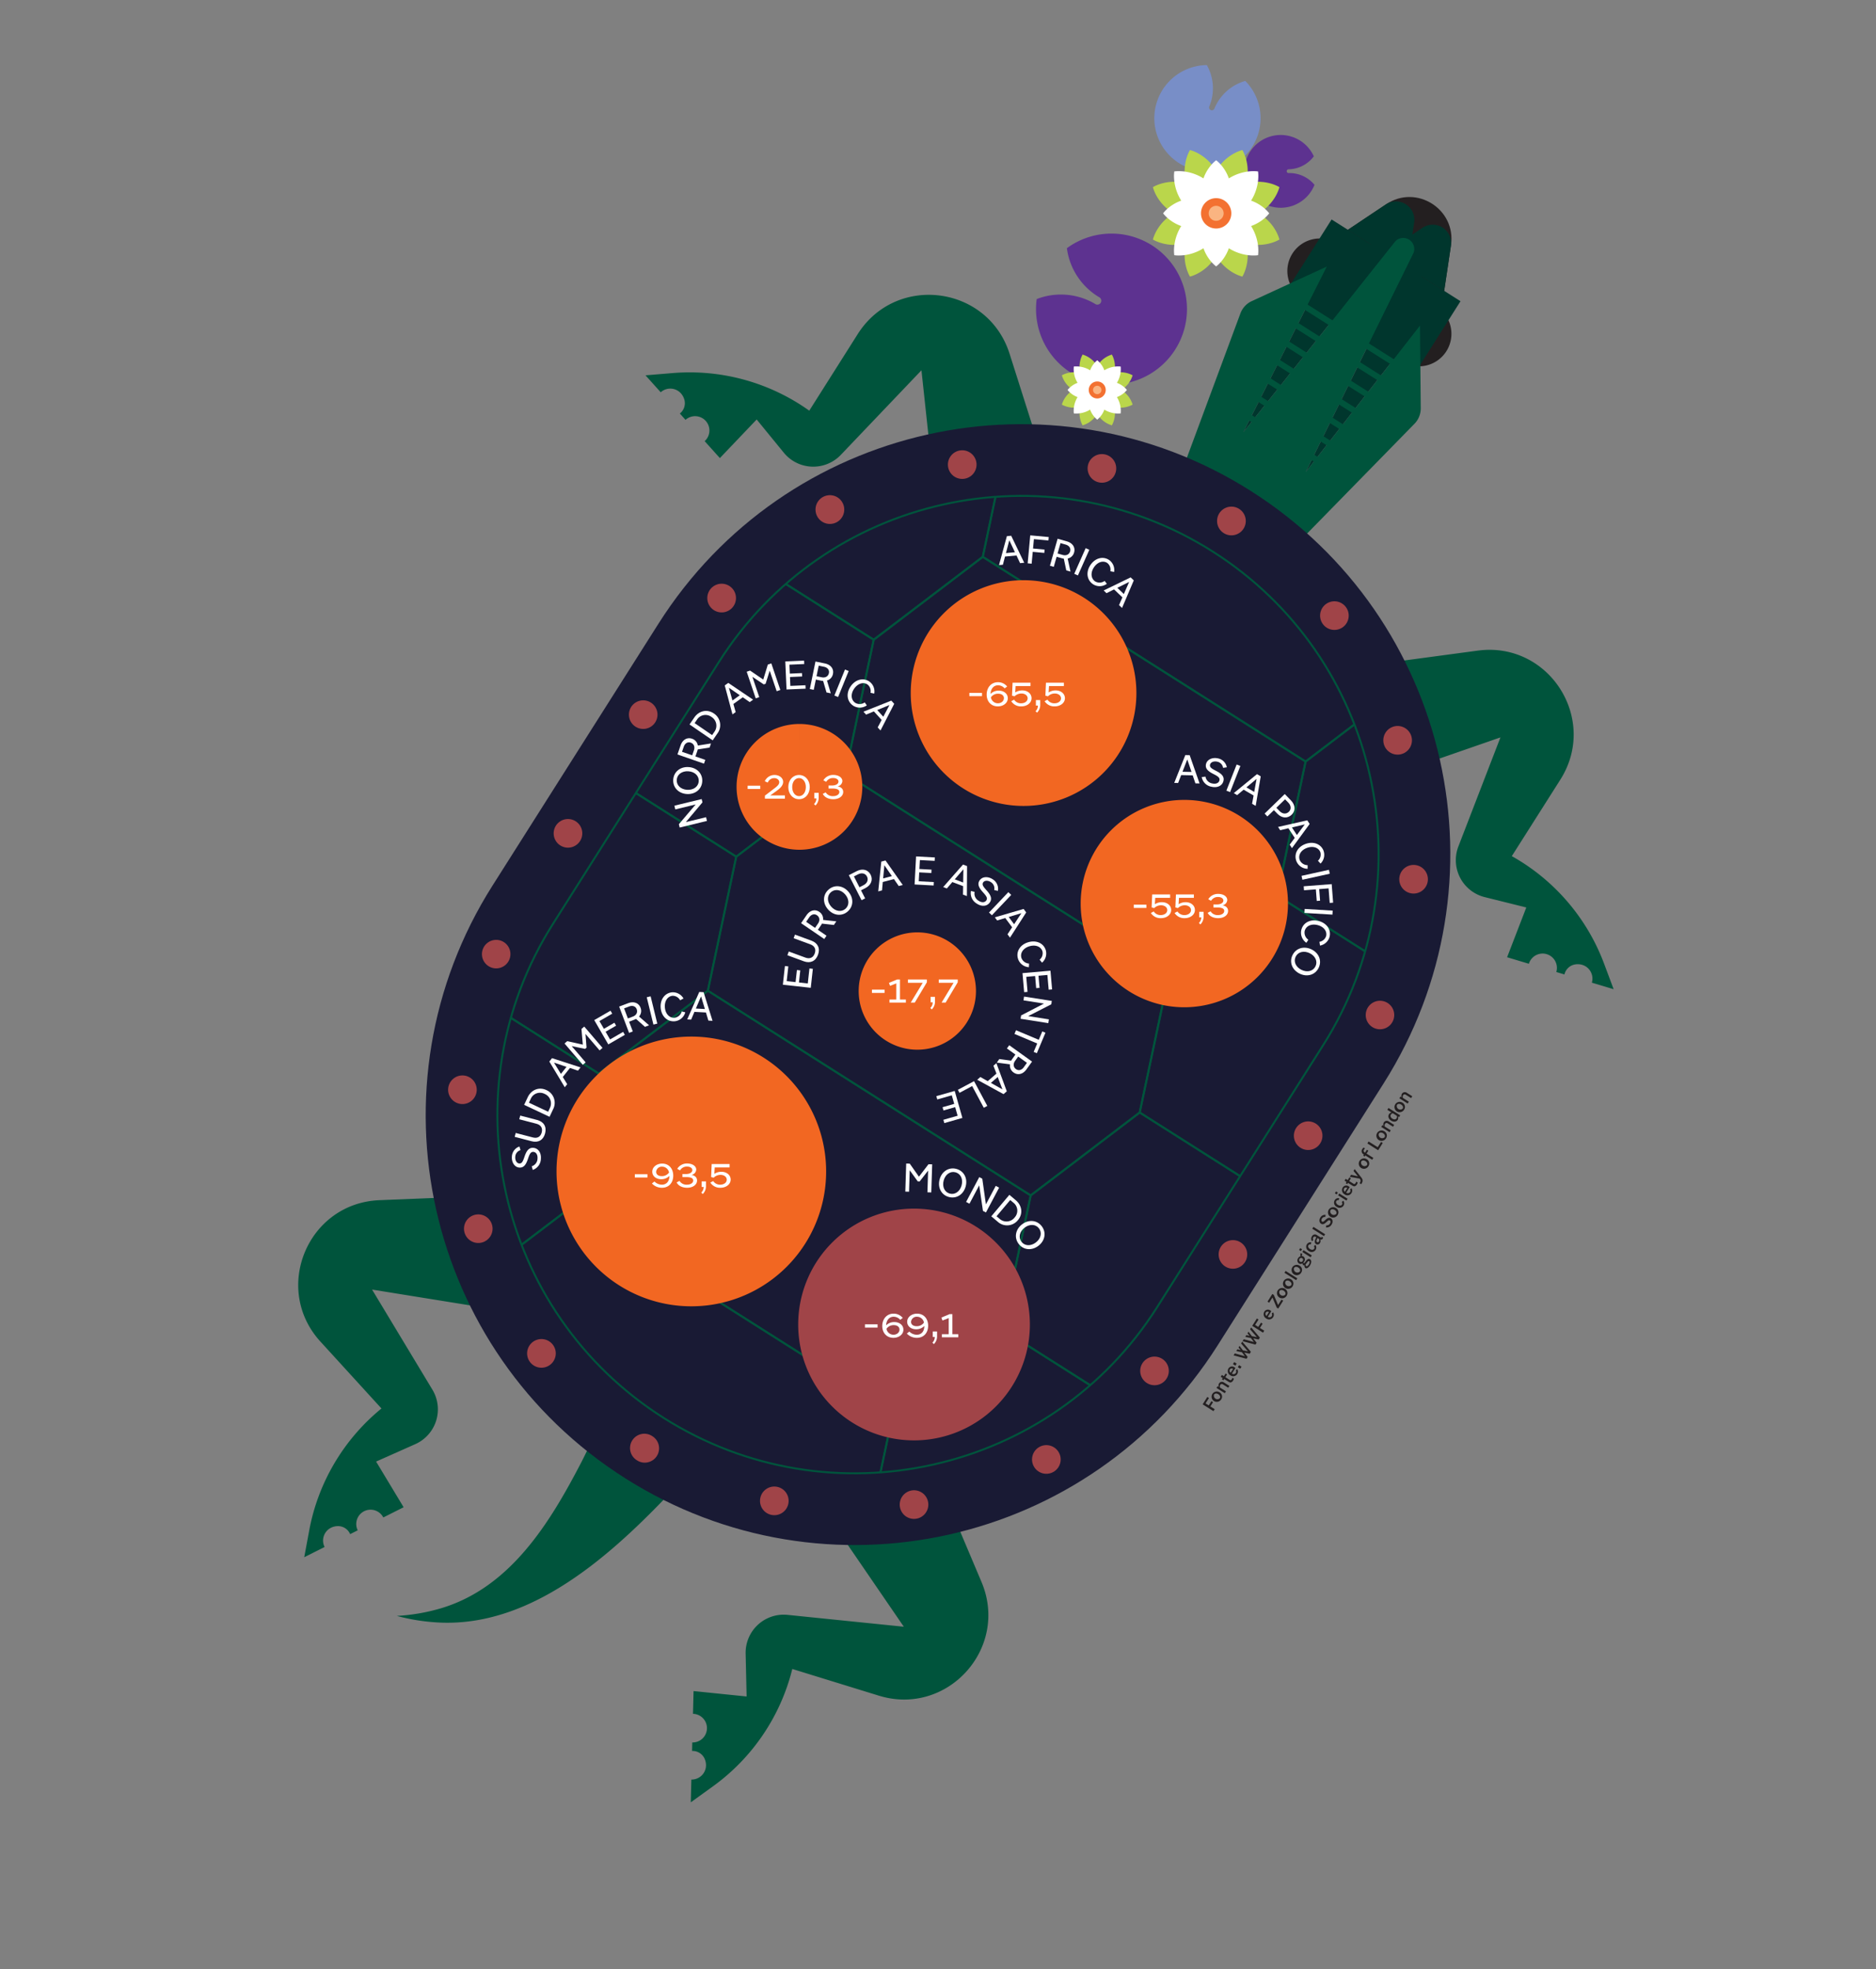 <svg xmlns="http://www.w3.org/2000/svg" xmlns:xlink="http://www.w3.org/1999/xlink" viewBox="0 0 1142.56 1198.906"><rect x="0" y="0" width="1142.56" height="1198.906" fill="#808080" stroke="none"/><defs><style>.cls-1,.cls-11,.cls-15{fill:none;}.cls-2{fill:#788ec7;}.cls-3{fill:#5d3290;}.cls-4{fill:#bad64b;}.cls-5{fill:#fff;}.cls-6{fill:#f37131;}.cls-7{fill:#fab481;}.cls-8{fill:#00543c;}.cls-9{fill:#231f20;}.cls-10{fill:#00362d;}.cls-11,.cls-15{stroke:#00543c;stroke-miterlimit:10;}.cls-11{stroke-width:3.604px;}.cls-12{fill:#191a34;}.cls-13{fill:#a04448;}.cls-14{clip-path:url(#clip-path);}.cls-15{stroke-width:1.201px;}.cls-16{fill:#f26722;}</style><clipPath id="clip-path"><path class="cls-1" d="M437.811,403.078,336.726,562.555C272.411,664.02,302.635,798.889,404.1,863.2s236.334,34.09,300.648-67.374L805.835,636.352c64.314-101.466,34.089-236.334-67.375-300.65a218.015,218.015,0,0,0-300.649,67.376"/></clipPath></defs><title>Risorsa 10</title><g id="Livello_2" data-name="Livello 2"><g id="Livello_1-2" data-name="Livello 1"><path class="cls-2" d="M723.059,101.891a32.357,32.357,0,0,0,35.382-52.616,28.778,28.778,0,0,0-18.789,16.754,1.683,1.683,0,1,1-3.109-1.281,28.783,28.783,0,0,0-1.535-25.128,32.357,32.357,0,0,0-11.949,62.271"/><path class="cls-3" d="M653.487,227.712a45.967,45.967,0,1,0-3.709-76.607,40.887,40.887,0,0,0,19.694,29.858,2.392,2.392,0,1,1-2.44,4.109,40.894,40.894,0,0,0-35.642-3,45.982,45.982,0,0,0,22.1,45.645"/><path class="cls-3" d="M780.517,126.488a22.16,22.16,0,0,0,20.065-13.957,19.709,19.709,0,0,0-15.684-7.157,1.152,1.152,0,1,1-.054-2.3,19.708,19.708,0,0,0,15.327-7.892,22.157,22.157,0,1,0-19.654,31.308"/><path class="cls-4" d="M742.887,108.322a10.28,10.28,0,0,1-18.995,7.868c-5.9-14.25.844-24.827.844-24.827s12.248,2.709,18.151,16.959"/><path class="cls-4" d="M757.488,116.189a10.279,10.279,0,1,1-18.994-7.867c5.9-14.249,18.151-16.959,18.151-16.959s6.745,10.576.843,24.826"/><path class="cls-4" d="M762.249,132.077a10.279,10.279,0,1,1-7.868-18.993c14.25-5.9,24.827.843,24.827.843s-2.709,12.249-16.959,18.15"/><path class="cls-4" d="M754.382,146.679a10.28,10.28,0,0,1,7.868-18.994c14.249,5.9,16.959,18.151,16.959,18.151s-10.577,6.745-24.827.843"/><path class="cls-4" d="M738.494,151.44a10.279,10.279,0,0,1,18.994-7.867c5.9,14.25-.843,24.827-.843,24.827s-12.249-2.71-18.151-16.96"/><path class="cls-4" d="M723.892,143.573a10.279,10.279,0,0,1,18.994,7.867c-5.9,14.25-18.151,16.96-18.151,16.96s-6.745-10.577-.843-24.827"/><path class="cls-4" d="M719.131,127.685A10.28,10.28,0,1,1,727,146.679c-14.25,5.9-24.827-.843-24.827-.843s2.709-12.249,16.959-18.151"/><path class="cls-4" d="M727,113.084a10.28,10.28,0,1,1-7.868,18.994c-14.249-5.9-16.959-18.151-16.959-18.151s10.577-6.745,24.827-.843"/><path class="cls-5" d="M742.652,146.553a10.4,10.4,0,1,1,14.711-14.711c11.036,11.037,8.826,23.537,8.826,23.537s-12.5,2.21-23.537-8.826"/><path class="cls-5" d="M724.018,127.92a10.4,10.4,0,1,0,14.711-14.711c-11.036-11.036-23.537-8.826-23.537-8.826s-2.21,12.5,8.826,23.537"/><path class="cls-5" d="M724.018,131.843a10.4,10.4,0,0,1,14.711,14.711c-11.036,11.036-23.537,8.826-23.537,8.826s-2.21-12.5,8.826-23.537"/><path class="cls-5" d="M742.652,113.209a10.4,10.4,0,1,0,14.711,14.711c11.036-11.036,8.826-23.537,8.826-23.537s-12.5-2.21-23.537,8.826"/><path class="cls-5" d="M731.371,141.685a9.319,9.319,0,1,1,18.638,0c0,13.983-9.319,20.5-9.319,20.5s-9.319-6.52-9.319-20.5"/><path class="cls-5" d="M731.371,118.077a9.319,9.319,0,1,0,18.638,0c0-13.983-9.319-20.5-9.319-20.5s-9.319,6.519-9.319,20.5"/><path class="cls-5" d="M728.886,120.562a9.319,9.319,0,1,1,0,18.638c-13.983,0-20.5-9.319-20.5-9.319s6.519-9.319,20.5-9.319"/><path class="cls-5" d="M752.494,120.562a9.319,9.319,0,0,0,0,18.638c13.983,0,20.5-9.319,20.5-9.319s-6.519-9.319-20.5-9.319"/><path class="cls-6" d="M731.45,129.881a9.24,9.24,0,1,1,9.24,9.24,9.24,9.24,0,0,1-9.24-9.24"/><path class="cls-7" d="M736.134,129.881a4.556,4.556,0,1,1,4.556,4.556,4.556,4.556,0,0,1-4.556-4.556"/><path class="cls-4" d="M669.491,225.358a5.752,5.752,0,0,1-10.628,4.4,15.739,15.739,0,0,1,.472-13.892,15.743,15.743,0,0,1,10.156,9.49"/><path class="cls-4" d="M677.661,229.76a5.752,5.752,0,1,1-10.628-4.4,15.743,15.743,0,0,1,10.156-9.49,15.739,15.739,0,0,1,.472,13.892"/><path class="cls-4" d="M680.325,238.65a5.752,5.752,0,1,1-4.4-10.628,15.743,15.743,0,0,1,13.892.472,15.741,15.741,0,0,1-9.49,10.156"/><path class="cls-4" d="M675.923,246.82a5.752,5.752,0,1,1,4.4-10.628,15.744,15.744,0,0,1,9.49,10.157,15.741,15.741,0,0,1-13.892.471"/><path class="cls-4" d="M667.033,249.484a5.752,5.752,0,1,1,10.628-4.4,15.74,15.74,0,0,1-.472,13.892,15.743,15.743,0,0,1-10.156-9.491"/><path class="cls-4" d="M658.863,245.082a5.752,5.752,0,1,1,10.628,4.4,15.744,15.744,0,0,1-10.157,9.49,15.741,15.741,0,0,1-.471-13.892"/><path class="cls-4" d="M656.2,236.192a5.752,5.752,0,0,1,4.4,10.628,15.743,15.743,0,0,1-13.892-.472,15.743,15.743,0,0,1,9.49-10.156"/><path class="cls-4" d="M660.6,228.022a5.752,5.752,0,1,1-4.4,10.628,15.744,15.744,0,0,1-9.49-10.157,15.745,15.745,0,0,1,13.892-.471"/><path class="cls-5" d="M669.36,246.75a5.82,5.82,0,0,1,8.231-8.231,15.93,15.93,0,0,1,4.939,13.17,15.93,15.93,0,0,1-13.17-4.939"/><path class="cls-5" d="M658.933,236.324a5.82,5.82,0,1,0,8.231-8.231,15.93,15.93,0,0,0-13.17-4.939,15.93,15.93,0,0,0,4.939,13.17"/><path class="cls-5" d="M658.933,238.519a5.82,5.82,0,0,1,8.231,8.231,15.93,15.93,0,0,1-13.17,4.939,15.93,15.93,0,0,1,4.939-13.17"/><path class="cls-5" d="M669.36,228.092a5.821,5.821,0,1,0,8.231,8.232,15.932,15.932,0,0,0,4.939-13.171,15.93,15.93,0,0,0-13.17,4.939"/><path class="cls-5" d="M663.048,244.026a5.215,5.215,0,0,1,10.429,0,14.27,14.27,0,0,1-5.215,11.472,14.271,14.271,0,0,1-5.214-11.472"/><path class="cls-5" d="M663.048,230.816a5.215,5.215,0,0,0,10.429,0,14.27,14.27,0,0,0-5.215-11.472,14.271,14.271,0,0,0-5.214,11.472"/><path class="cls-5" d="M661.657,232.207a5.215,5.215,0,0,1,0,10.429,14.271,14.271,0,0,1-11.472-5.214,14.27,14.27,0,0,1,11.472-5.215"/><path class="cls-5" d="M674.867,232.207a5.215,5.215,0,0,0,0,10.429,14.271,14.271,0,0,0,11.472-5.214,14.27,14.27,0,0,0-11.472-5.215"/><path class="cls-6" d="M663.092,237.421a5.17,5.17,0,1,1,5.17,5.17,5.17,5.17,0,0,1-5.17-5.17"/><path class="cls-7" d="M665.713,237.421a2.55,2.55,0,1,1,2.549,2.549,2.549,2.549,0,0,1-2.549-2.549"/><path class="cls-8" d="M454.125,1006.773a23.188,23.188,0,0,1,25.534-23.6l70.8,7.22-62.515-91.253,63.429-45.765,46.4,109.76c17.029,40.281-20.766,82.1-62.558,69.215l-52.673-16.237a125.385,125.385,0,0,1-48.322,71.449l-13.5,9.737.344-13.86c6.247.116,11.093-6.3,7.933-12.976a8.038,8.038,0,0,0-7.489-4.45h-.01l.128-5.163a8.721,8.721,0,0,0,.434-17.437l.344-13.846,32.309,3.295Z"/><path class="cls-8" d="M252.913,879.234a23.188,23.188,0,0,0,10.441-33.161L226.61,785.127l109.206,17.592,14.318-76.894L231.069,730.7c-43.7,1.79-65.385,53.817-35.9,86.114l37.164,40.706a125.387,125.387,0,0,0-43.994,74.192l-3.046,16.362,12.388-6.227c-2.771-5.6.964-12.721,8.349-12.711a8.034,8.034,0,0,1,7.22,4.873l0,.009,4.613-2.319a8.722,8.722,0,0,1,15.585-7.834l12.375-6.219L229.06,889.834Z"/><path class="cls-9" d="M844.259,124.316l-41.527,27.753,73.6,46.654,7.376-49.4C886.986,127.4,862.69,112,844.259,124.316"/><path class="cls-10" d="M879.567,177.086l4.093-27.412A11.211,11.211,0,0,0,866.344,138.7l-6.157,4.114,1.094-7.324a11.21,11.21,0,0,0-17.316-10.976l-23.044,15.4"/><path class="cls-9" d="M847.483,192.651a19.783,19.783,0,1,0,27.3-6.118,19.783,19.783,0,0,0-27.3,6.118"/><path class="cls-9" d="M820.536,175.571a19.782,19.782,0,1,1-6.118-27.3,19.783,19.783,0,0,1,6.118,27.3"/><rect class="cls-10" x="807.874" y="135.33" width="55.192" height="92.955" transform="translate(234.631 790.13) rotate(-57.631)"/><path class="cls-8" d="M865.29,248.532l-.472-50.415-69.537,89.164L860.6,154.752a6.871,6.871,0,0,0-2.317-8.819l-.108-.069a6.87,6.87,0,0,0-8.964,1.668L757.235,263.165,808.2,162.227l-45.8,21.089a13.35,13.35,0,0,0-6.932,7.481L708.83,316.489l29.442,18.662,29.442,18.662,93.768-95.819a13.347,13.347,0,0,0,3.808-9.462"/><polygon class="cls-10" points="808.196 162.226 757.235 263.165 856.766 138.037 808.196 162.226"/><polygon class="cls-10" points="864.818 198.116 795.282 287.281 865.965 143.869 864.818 198.116"/><line class="cls-11" x1="818.285" y1="290.308" x2="744.681" y2="243.653"/><line class="cls-11" x1="824.981" y1="279.743" x2="751.377" y2="233.089"/><line class="cls-11" x1="831.678" y1="269.178" x2="758.073" y2="222.524"/><line class="cls-11" x1="838.374" y1="258.614" x2="764.77" y2="211.959"/><line class="cls-11" x1="845.071" y1="248.049" x2="771.467" y2="201.394"/><line class="cls-11" x1="851.767" y1="237.484" x2="778.163" y2="190.83"/><line class="cls-11" x1="858.464" y1="226.92" x2="784.86" y2="180.265"/><path class="cls-8" d="M477.354,275.6a23.188,23.188,0,0,0,34.74,1.337l49.112-51.5,11.8,109.982,77.949-6.446L614.883,215.394c-13.24-41.682-69.142-48.9-92.53-11.942l-29.476,46.574h0a125.383,125.383,0,0,0-83.161-22.89l-16.586,1.371,9.271,10.309c4.671-4.148,12.525-2.42,14.462,4.706a8.038,8.038,0,0,1-2.8,8.25l-.008.006,3.453,3.839a8.721,8.721,0,0,1,11.663,12.97l9.26,10.3,22.413-23.5Z"/><path class="cls-8" d="M904.245,546.187a23.189,23.189,0,0,1-16.034-30.848l25.618-66.394-104.5,36.263-27.436-73.246L900,396.117c43.345-5.814,73.727,41.663,50.288,78.584l-29.541,46.535a125.382,125.382,0,0,1,56.193,65.438l5.838,15.585-13.28-3.984c1.758-6-3.156-12.36-10.427-11.071a8.037,8.037,0,0,0-6.266,6.052l0,.01-4.946-1.484a8.721,8.721,0,0,0-16.707-5.012l-13.265-3.98,11.691-30.3Z"/><path class="cls-8" d="M435.1,879.411c-41.656,46.319-98.145,110.567-165.795,108.5a122.111,122.111,0,0,1-27.624-4.106,117.757,117.757,0,0,0,26.539-4.54c42.445-12.476,66.628-51.968,85.942-89.219,7.942-15.647,15.161-31.737,22.054-47.955Z"/><path class="cls-12" d="M761.787,298.9c-121.952-77.3-283.478-41.1-360.778,80.85L299.924,539.227c-77.3,121.952-41.1,283.478,80.85,360.778s283.478,41.1,360.778-80.85L842.637,659.678c77.3-121.952,41.1-283.478-80.85-360.778"/><path class="cls-13" d="M463.066,911.985a8.711,8.711,0,0,1,10.312-6.757l-.011,0a8.717,8.717,0,1,1-3.557,17.068l-.152-.034a8.706,8.706,0,0,1-6.592-10.274m-75.022-22.851c-.053-.036-.109-.061-.173-.1-.033-.02-.063-.05-.1-.071a8.713,8.713,0,0,1,9.33-14.718l.063.052a1.02,1.02,0,0,1,.185.1,8.72,8.72,0,0,1-6.6,15.871,8.451,8.451,0,0,1-2.711-1.136m160.031,28.2a8.708,8.708,0,1,1,9.919,7.3,8.527,8.527,0,0,1-3.24-.11,8.707,8.707,0,0,1-6.679-7.191M322.807,829.244h0a8.724,8.724,0,1,1,5.017,3.238,8.718,8.718,0,0,1-5.017-3.238m306.839,63.537a8.717,8.717,0,1,1,11.854,3.4l0-.011a8.7,8.7,0,0,1-11.857-3.393M282.953,750.532h0a8.7,8.7,0,1,1,6.419,6.01,8.708,8.708,0,0,1-6.419-6.01m414.553,90.756a8.73,8.73,0,0,1-1-12.29l.013,0a8.707,8.707,0,1,1,13.26,11.289l.012,0a8.725,8.725,0,0,1-12.29,1M272.943,662.9h0a8.713,8.713,0,1,1,8.142,9.26,9.242,9.242,0,0,1-1.394-.207,8.731,8.731,0,0,1-6.748-9.053M746.235,771.067a8.7,8.7,0,1,1,2.734,1.14,8.534,8.534,0,0,1-2.734-1.14M298.593,588.785a8.675,8.675,0,1,1,1.658.563,8.581,8.581,0,0,1-1.658-.563m493.464,110a8.7,8.7,0,1,1,2.735,1.141,8.875,8.875,0,0,1-2.735-1.141M341.248,514.716a8.715,8.715,0,1,1,2.734,1.141,8.714,8.714,0,0,1-2.734-1.141M836.865,625.867a8.68,8.68,0,1,1,1.646.559,8.7,8.7,0,0,1-1.646-.559M387.071,442.429a8.7,8.7,0,1,1,2.734,1.141,8.883,8.883,0,0,1-2.734-1.141M852.23,534.748A8.715,8.715,0,1,1,860.375,544a9.293,9.293,0,0,1-1.395-.207,8.72,8.72,0,0,1-6.75-9.042M433.857,370.78a8.734,8.734,0,1,1,3.706,1.855,8.715,8.715,0,0,1-3.706-1.855m409.016,82.446h0a8.713,8.713,0,1,1,10.846,5.835,8.544,8.544,0,0,1-4.436.16,8.7,8.7,0,0,1-6.41-6M497.793,314.5a8.75,8.75,0,1,1,5.694,4.266,8.723,8.723,0,0,1-5.694-4.266m307.969,65.556a8.712,8.712,0,1,1,5.005,3.235,8.71,8.71,0,0,1-5.005-3.235M577.416,284.168a8.716,8.716,0,1,1,6.679,7.19,8.7,8.7,0,0,1-6.679-7.19m167.917,40.419a8.738,8.738,0,1,1,2.725,1.127,8.714,8.714,0,0,1-2.725-1.127m-82.744-41.194a8.711,8.711,0,1,1,6.745,10.31l-.153-.035a8.715,8.715,0,0,1-6.592-10.275"/><g class="cls-14"><polygon class="cls-15" points="627.712 727.795 529.42 665.492 431.128 603.19 448.381 521.552 514.848 471.11 613.139 533.413 711.431 595.715 694.11 677.309 627.712 727.795"/><polygon class="cls-15" points="711.432 595.716 613.14 533.413 514.848 471.111 532.101 389.473 598.568 339.031 696.859 401.334 795.151 463.636 777.83 545.23 711.432 595.716"/><polygon class="cls-15" points="460.274 991.954 361.982 929.651 263.69 867.349 280.943 785.711 347.41 735.27 445.701 797.573 543.993 859.875 526.672 941.469 460.274 991.954"/><polygon class="cls-15" points="543.993 859.875 445.701 797.572 347.409 735.27 364.662 653.632 431.129 603.19 529.42 665.493 627.712 727.795 610.391 809.389 543.993 859.875"/><polygon class="cls-15" points="795.151 463.636 696.859 401.333 598.568 339.031 615.82 257.393 682.287 206.951 780.578 269.254 878.87 331.556 861.549 413.15 795.151 463.636"/><polygon class="cls-15" points="448.416 521.574 350.124 459.271 251.832 396.969 269.085 315.331 335.552 264.889 433.842 327.192 532.135 389.494 514.814 471.088 448.416 521.574"/><polygon class="cls-15" points="532.135 389.495 433.843 327.192 335.552 264.89 352.804 183.252 419.271 132.81 517.563 195.113 615.854 257.416 598.533 339.009 532.135 389.495"/><polygon class="cls-15" points="280.977 785.733 182.685 723.43 84.393 661.128 101.646 579.49 168.113 529.049 266.404 591.352 364.696 653.654 347.375 735.248 280.977 785.733"/><polygon class="cls-15" points="197.258 917.813 98.966 855.51 0.674 793.208 17.927 711.57 84.394 661.128 182.685 723.431 280.977 785.733 263.656 867.327 197.258 917.813"/><polygon class="cls-15" points="364.696 653.654 266.404 591.351 168.113 529.049 185.365 447.411 251.832 396.969 350.124 459.272 448.415 521.574 431.094 603.168 364.696 653.654"/><polygon class="cls-15" points="615.854 257.415 517.562 195.112 419.27 132.81 436.523 51.172 502.99 0.73 601.281 63.033 699.573 125.335 682.252 206.929 615.854 257.415"/><polygon class="cls-15" points="694.145 677.331 792.437 739.634 890.729 801.936 957.196 751.494 974.448 669.857 876.156 607.554 777.864 545.251 711.466 595.737 694.145 677.331"/><polygon class="cls-15" points="777.864 545.251 876.156 607.555 974.447 669.857 1040.915 619.415 1058.167 537.778 959.875 475.475 861.583 413.172 795.185 463.657 777.864 545.251"/><polygon class="cls-15" points="526.706 941.49 624.998 1003.793 723.29 1066.095 789.757 1015.653 807.009 934.016 708.717 871.713 610.425 809.41 544.027 859.896 526.706 941.49"/><polygon class="cls-15" points="442.987 1073.57 541.279 1135.873 639.571 1198.175 706.038 1147.733 723.29 1066.096 624.998 1003.793 526.706 941.49 460.308 991.976 442.987 1073.57"/><polygon class="cls-15" points="610.426 809.411 708.718 871.714 807.009 934.016 873.477 883.574 890.729 801.937 792.437 739.634 694.145 677.331 627.747 727.817 610.426 809.411"/><polygon class="cls-15" points="861.584 413.172 959.876 475.475 1058.166 537.777 1124.634 487.335 1141.887 405.698 1043.595 343.395 945.303 281.092 878.904 331.578 861.584 413.172"/></g><path class="cls-15" d="M404.1,863.2C302.636,798.889,272.412,664.02,336.726,562.555L437.811,403.078C502.125,301.612,636.994,271.388,738.46,335.7s131.689,199.183,67.375,300.648L704.749,795.828C640.435,897.293,505.566,927.517,404.1,863.2Z"/><path class="cls-5" d="M608.429,344.043l4.8-17.615,2.63-.243,7.941,16.44-2.527.233-2.182-4.656-7,.646-1.291,4.976Zm4.234-7.319,5.474-.5-3.4-7.223-.052,0Z"/><path class="cls-5" d="M628.976,335.975l-.665,7.21-2.421-.223,1.571-17.027,11.263,1.039-.193,2.079-8.842-.815-.527,5.71,7.053.651-.187,2.027Z"/><path class="cls-5" d="M639.447,344.438l4.681-16.446,5.643,1.606c3.507,1,5.268,3.7,4.407,6.723a5.128,5.128,0,0,1-3.925,3.746l1.726,7.938-2.568-.731-1.514-7.135a9.909,9.909,0,0,1-1.242-.272l-3.127-.89-1.743,6.127Zm4.654-7.469,3.127.891c2.16.615,3.977-.269,4.535-2.227.52-1.83-.556-3.455-2.716-4.07l-3.152-.9Z"/><path class="cls-5" d="M656.49,350.343l-2.22-.989,6.953-15.622,2.22.988Z"/><path class="cls-5" d="M665.88,355.8c-3.844-2.425-4.649-7.245-1.956-11.514,2.777-4.4,7.579-5.875,11.425-3.449a7.412,7.412,0,0,1,3.185,7.382l-2.284-.441a5.086,5.086,0,0,0-1.954-5.074c-2.638-1.664-6.075-.426-8.2,2.949-2.044,3.241-1.6,6.742,1.019,8.393a5.285,5.285,0,0,0,5.666-.364l1.321,1.77A7.429,7.429,0,0,1,665.88,355.8Z"/><path class="cls-5" d="M672.188,359.5l16.422-7.975,1.913,1.822-7.157,16.8-1.837-1.75,2.071-4.705-5.091-4.847-4.6,2.3Zm8.3-1.624,3.982,3.79,3.2-7.313-.038-.037Z"/><path class="cls-16" d="M623.393,421.962V353.245a68.717,68.717,0,1,1-68.717,68.717,68.717,68.717,0,0,1,68.717-68.717Z"/><path class="cls-5" d="M590.378,421.846h7.69v1.982h-7.69Z"/><path class="cls-5" d="M607.716,430.066c-4.1,0-6.819-3.013-6.792-7.242.026-4.308,2.828-7.479,6.845-7.479a7.085,7.085,0,0,1,5.628,2.616l-1.532,1.137a5.338,5.338,0,0,0-4.017-1.877c-2.722,0-4.44,2.194-4.573,5.233a6.886,6.886,0,0,1,4.969-1.982c3.251,0,5.55,1.956,5.55,4.625C613.794,427.978,611.1,430.066,607.716,430.066Zm3.7-5.022c0-1.559-1.242-2.7-3.489-2.7a5.243,5.243,0,0,0-4.44,2.221,4.337,4.337,0,0,0,4.229,3.62C609.751,428.189,611.416,426.868,611.416,425.044Z"/><path class="cls-5" d="M621.988,430.066a6.976,6.976,0,0,1-6.105-3.145l1.745-.952a4.915,4.915,0,0,0,4.281,2.22c2.273,0,3.964-1.3,3.964-3.012s-1.586-2.96-3.806-2.96a5.86,5.86,0,0,0-4.149,1.717l-1.559-.4.343-7.9h10.915V417.7h-9.064l-.239,3.885a7.835,7.835,0,0,1,4.308-1.242c3.2,0,5.63,1.982,5.63,4.757C628.252,427.951,625.529,430.066,621.988,430.066Z"/><path class="cls-5" d="M631.609,433.871l-.925-.872a4.7,4.7,0,0,0,1.454-3.436H630.9v-3.356h2.642v2.933A6.524,6.524,0,0,1,631.609,433.871Z"/><path class="cls-5" d="M642.313,430.066a6.977,6.977,0,0,1-6.106-3.145l1.745-.952a4.915,4.915,0,0,0,4.281,2.22c2.273,0,3.964-1.3,3.964-3.012s-1.586-2.96-3.8-2.96a5.86,5.86,0,0,0-4.15,1.717l-1.558-.4.342-7.9h10.915V417.7h-9.064l-.238,3.885a7.832,7.832,0,0,1,4.307-1.242c3.2,0,5.63,1.982,5.63,4.757C648.576,427.951,645.854,430.066,642.313,430.066Z"/><path class="cls-5" d="M715.152,476.654l6.762-16.958,2.642.057,6.027,17.232-2.536-.055-1.641-4.872-7.027-.151-1.849,4.8Zm5.037-6.791,5.5.118-2.562-7.562-.053,0Z"/><path class="cls-5" d="M747.184,467.142l-2.277.344a4.434,4.434,0,0,0-3.583-3.754c-2.035-.468-4,.275-4.35,1.82-.345,1.494.793,2.325,3.465,3.672,3.256,1.644,5.359,3.349,4.7,6.207-.688,2.988-3.721,4.378-7.275,3.561a7.3,7.3,0,0,1-5.968-5.877l2.289-.286a5.005,5.005,0,0,0,4.169,4.159c2.136.492,3.957-.228,4.335-1.876.356-1.546-.794-2.434-3.467-3.782-3.185-1.6-5.388-3.219-4.712-6.155.646-2.807,3.927-4.222,7.275-3.452A6.8,6.8,0,0,1,747.184,467.142Z"/><path class="cls-5" d="M749.176,482.253l-2.262-.89,6.258-15.912,2.262.889Z"/><path class="cls-5" d="M751.418,482.878l14.131-11.56,2.283,1.329-3.076,18-2.192-1.276.925-5.058-6.075-3.537-3.94,3.3Zm7.7-3.5,4.751,2.765,1.423-7.855-.045-.026Z"/><path class="cls-5" d="M770.2,495.338l12.275-11.905,3.808,3.927c2.723,2.807,2.838,6.3.41,8.659-2.486,2.411-6,2.209-8.7-.581l-2.135-2.2-3.964,3.845Zm7.157-3.555,1.968,2.031c1.748,1.8,4.026,1.986,5.638.422,1.556-1.508,1.422-3.772-.326-5.575l-1.969-2.029Z"/><path class="cls-5" d="M778.383,503.473l17.8-4.039,1.45,2.209-10.782,14.732-1.392-2.12,3.084-4.115-3.858-5.875-5,1.2Zm8.45.3,3.018,4.6,4.778-6.4-.028-.045Z"/><path class="cls-5" d="M789.578,524.342c-1.651-4.235.565-8.588,5.268-10.423,4.849-1.893,9.586-.222,11.238,4.012a7.415,7.415,0,0,1-1.823,7.831l-1.576-1.71a5.1,5.1,0,0,0,1.444-5.245c-1.135-2.9-4.635-3.951-8.352-2.5-3.57,1.393-5.29,4.475-4.166,7.356a5.284,5.284,0,0,0,4.774,3.074l.011,2.207A7.424,7.424,0,0,1,789.578,524.342Z"/><path class="cls-5" d="M793.2,535.612l-.522-2.374,16.7-3.672.522,2.373Z"/><path class="cls-5" d="M801.412,541.461l-7.219.559-.188-2.423,17.048-1.321.874,11.277-2.081.161-.687-8.854-5.718.443.547,7.062-2.029.157Z"/><path class="cls-5" d="M794.442,555.813l.147-2.426,17.068,1.031-.146,2.426Z"/><path class="cls-5" d="M792.506,566.385c.968-4.44,5.224-6.841,10.155-5.767,5.087,1.109,8.108,5.122,7.14,9.563a7.413,7.413,0,0,1-5.853,5.513l-.365-2.3a5.094,5.094,0,0,0,4.105-3.569c.663-3.046-1.673-5.855-5.573-6.7-3.744-.815-6.882.8-7.54,3.822a5.282,5.282,0,0,0,2.275,5.2l-1.213,1.845A7.427,7.427,0,0,1,792.506,566.385Z"/><path class="cls-5" d="M787.164,581.563c2.057-4.289,6.938-5.787,11.561-3.569,4.6,2.206,6.461,6.939,4.4,11.228s-6.939,5.788-11.514,3.593C786.991,590.6,785.105,585.853,787.164,581.563Zm1.93.926c-1.418,2.955.1,6.323,3.629,8.015,3.5,1.68,7.057.747,8.475-2.208s-.08-6.31-3.583-7.991C794.089,578.614,790.511,579.535,789.094,582.489Z"/><path class="cls-16" d="M721.3,550.122V487a63.125,63.125,0,1,1-63.125,63.125A63.126,63.126,0,0,1,721.3,487Z"/><path class="cls-5" d="M690.505,550.782h7.69v1.982h-7.69Z"/><path class="cls-5" d="M707.023,559a6.976,6.976,0,0,1-6.105-3.145l1.745-.951a4.918,4.918,0,0,0,4.281,2.22c2.273,0,3.964-1.295,3.964-3.013s-1.586-2.96-3.805-2.96a5.857,5.857,0,0,0-4.15,1.718l-1.558-.4.342-7.9h10.915v2.062h-9.064l-.238,3.884a7.84,7.84,0,0,1,4.307-1.241c3.2,0,5.63,1.982,5.63,4.756C713.287,556.887,710.564,559,707.023,559Z"/><path class="cls-5" d="M721.48,559a6.976,6.976,0,0,1-6.105-3.145l1.745-.951a4.918,4.918,0,0,0,4.281,2.22c2.273,0,3.964-1.295,3.964-3.013s-1.586-2.96-3.805-2.96a5.857,5.857,0,0,0-4.15,1.718l-1.558-.4.342-7.9h10.915v2.062h-9.064l-.238,3.884a7.84,7.84,0,0,1,4.307-1.241c3.2,0,5.63,1.982,5.63,4.756C727.744,556.887,725.022,559,721.48,559Z"/><path class="cls-5" d="M731.1,562.807l-.925-.873a4.7,4.7,0,0,0,1.454-3.435h-1.242v-3.357h2.642v2.934A6.526,6.526,0,0,1,731.1,562.807Z"/><path class="cls-5" d="M741.885,559c-2.7,0-5.206-1.031-6.369-3.251l1.77-.925a4.966,4.966,0,0,0,4.52,2.3c2.272,0,3.8-1.084,3.8-2.537,0-1.375-1.321-2.088-4.307-2.088h-2.247v-1.85h2.194c2.193,0,3.832-.951,3.832-2.379,0-1.295-1.349-2.167-3.251-2.167a4.713,4.713,0,0,0-4.228,2.326l-1.718-.952a6.9,6.9,0,0,1,6.1-3.25c3.2,0,5.471,1.638,5.471,3.726a3.491,3.491,0,0,1-2.8,3.2v.053c1.876.317,3.3,1.453,3.3,3.383C747.963,557.1,745.506,559,741.885,559Z"/><path class="cls-5" d="M493.787,601.4l-17-1.88,1.259-11.374,2.075.229-.991,8.958,5.411.6.813-7.355,2.049.227-.813,7.355,5.385.6,1.01-9.142,2.075.23Z"/><path class="cls-5" d="M498.2,581.269c-1.466,3.994-4.768,5.4-8.614,3.991l-10.024-3.678.838-2.283L490.5,583c2.705.992,4.755.083,5.7-2.5s-.029-4.6-2.733-5.591l-10.1-3.705.8-2.184L494.2,572.7C498.041,574.115,499.659,577.3,498.2,581.269Z"/><path class="cls-5" d="M502.009,571.7l-14.118-9.647,3.309-4.843c2.058-3.012,5.176-3.827,7.772-2.053a5.128,5.128,0,0,1,2.312,4.909l8.074.877-1.5,2.2-7.249-.824a9.686,9.686,0,0,1-.649,1.093l-1.834,2.684,5.258,3.593Zm-5.612-6.778,1.834-2.685c1.268-1.854,1-3.858-.675-5.006-1.571-1.074-3.453-.568-4.721,1.287l-1.849,2.706Z"/><path class="cls-5" d="M516.314,554.907c-3.576,3.136-8.652,2.6-12.033-1.258-3.363-3.834-3.217-8.919.36-12.055s8.654-2.6,12,1.217C520.022,546.666,519.893,551.769,516.314,554.907Zm-1.41-1.61c2.465-2.161,2.389-5.855-.191-8.8-2.561-2.921-6.2-3.458-8.66-1.3s-2.406,5.836.156,8.756C508.787,554.9,512.441,555.457,514.9,553.3Z"/><path class="cls-5" d="M524.731,548.069l-7.769-15.231,4.873-2.486c3.484-1.777,6.86-.859,8.4,2.155,1.574,3.084.347,6.379-3.114,8.145l-2.73,1.393,2.509,4.92Zm-1.292-7.885,2.519-1.284c2.236-1.141,3.082-3.264,2.062-5.265-.985-1.93-3.188-2.468-5.425-1.327l-2.519,1.285Z"/><path class="cls-5" d="M534.885,542.706l1.867-18.161,2.557-.668L549.818,538.8l-2.455.641-2.91-4.239-6.8,1.777-.464,5.121Zm2.988-7.91,5.318-1.389-4.531-6.574-.051.013Z"/><path class="cls-5" d="M557.02,538.489l.909-17.075,11.426.608-.11,2.085-9-.479-.29,5.436,7.391.394-.11,2.058-7.39-.393-.288,5.41,9.184.489-.111,2.085Z"/><path class="cls-5" d="M574.449,540.058l12.063-13.7,2.468.942-.107,18.256-2.371-.9.09-5.141-6.569-2.5-3.351,3.9Zm7.024-4.706,5.137,1.957.127-7.982-.049-.019Z"/><path class="cls-5" d="M607.761,542.381l-2.247-.5a4.435,4.435,0,0,0-1.992-4.792c-1.729-1.169-3.826-1.183-4.713.13-.86,1.271-.1,2.455,1.911,4.675,2.445,2.705,3.794,5.053,2.15,7.483-1.718,2.54-5.048,2.745-8.067.7a7.3,7.3,0,0,1-3.455-7.632l2.24.558a5,5,0,0,0,2.391,5.38c1.817,1.229,3.775,1.212,4.722-.189.888-1.312.133-2.557-1.875-4.776-2.394-2.64-3.867-4.944-2.179-7.44,1.613-2.386,5.183-2.524,8.03-.6A6.8,6.8,0,0,1,607.761,542.381Z"/><path class="cls-5" d="M604.107,557.241l-1.762-1.674,11.772-12.4,1.762,1.673Z"/><path class="cls-5" d="M605.892,558.5l17.526-5.11L625,555.507l-9.87,15.359-1.519-2.033,2.83-4.292-4.207-5.632-4.919,1.5Zm8.452-.211,3.291,4.405,4.383-6.674-.032-.043Z"/><path class="cls-5" d="M620.063,583.909c-1.432-4.313,1.006-8.547,5.8-10.137,4.942-1.64,9.585.272,11.017,4.588a7.412,7.412,0,0,1-2.226,7.726l-1.485-1.791a5.088,5.088,0,0,0,1.713-5.161c-.982-2.961-4.425-4.185-8.212-2.929-3.637,1.206-5.513,4.2-4.539,7.131a5.283,5.283,0,0,0,4.608,3.317l-.1,2.2A7.423,7.423,0,0,1,620.063,583.909Z"/><path class="cls-5" d="M622.736,592.473l17.034-1.49,1,11.4-2.08.182-.786-8.979-5.423.475.644,7.373-2.053.18-.644-7.373-5.4.472.8,9.163-2.08.182Z"/><path class="cls-5" d="M623.7,606.734l16.892,2.656-.324,2.061-14.052,7.182,12.61,1.982-.361,2.3-16.892-2.656.321-2.037L635.84,611l-12.5-1.966Z"/><path class="cls-5" d="M631.7,635.3l-13.836-5.825.944-2.241,13.836,5.824,2.153-5.114,1.924.81-5.25,12.471-1.925-.81Z"/><path class="cls-5" d="M614.668,636.352l13.895,9.966-3.42,4.767c-2.125,2.964-5.261,3.707-7.817,1.874a5.124,5.124,0,0,1-2.2-4.96l-8.054-1.061,1.557-2.169,7.226.989a9.8,9.8,0,0,1,.674-1.078l1.9-2.641-5.175-3.712Zm5.455,6.9-1.894,2.642c-1.309,1.825-1.093,3.834.56,5.021,1.547,1.109,3.441.645,4.75-1.18l1.91-2.663Z"/><path class="cls-5" d="M606.844,647.287l6.338,17.12-2,1.728-16.018-8.758,1.92-1.658,4.482,2.519,5.319-4.6-1.842-4.8Zm.808,8.416-4.16,3.594,6.967,3.9.04-.035Z"/><path class="cls-5" d="M599.166,674.453l-7.083-13.235-7.713,4.127-.985-1.841,9.855-5.274,8.069,15.076Z"/><path class="cls-5" d="M581.453,664.185l4.682,16.446-11.008,3.133-.571-2.008,8.669-2.467-1.492-5.236-7.117,2.025-.564-1.982,7.117-2.026-1.483-5.211-8.846,2.519-.571-2.009Z"/><path class="cls-16" d="M558.688,603.362V567.647a35.715,35.715,0,1,1-35.715,35.715,35.715,35.715,0,0,1,35.715-35.715Z"/><path class="cls-5" d="M531.048,602.525h7.69v1.982h-7.69Z"/><path class="cls-5" d="M548.121,596.314v12.237h3.6v1.85h-9.99v-1.85h4.149v-9.832l-3.806,1.48-.661-1.8,5-2.088Z"/><path class="cls-5" d="M557.135,610.4h-2.458l7.294-12.025h-9.012v-2.062h11.549v1.718Z"/><path class="cls-5" d="M567.522,614.55l-.926-.872a4.7,4.7,0,0,0,1.454-3.436h-1.242v-3.356h2.642v2.933A6.529,6.529,0,0,1,567.522,614.55Z"/><path class="cls-5" d="M575.926,610.4h-2.458l7.294-12.025H571.75v-2.062H583.3v1.718Z"/><path class="cls-5" d="M430.57,499.8l-16.617,4.03-.492-2.028,10.219-12.025-12.405,3.009-.548-2.26,16.617-4.03.486,2-10.109,12.024,12.3-2.984Z"/><path class="cls-5" d="M427.7,475.715c-.268,4.749-4.21,7.994-9.329,7.705-5.093-.287-8.617-3.953-8.35-8.7s4.209-8,9.276-7.71C424.42,467.3,427.972,470.964,427.7,475.715Zm-2.138-.121c.185-3.272-2.5-5.807-6.41-6.027-3.879-.219-6.808,2-6.993,5.271s2.478,5.8,6.357,6.023C422.425,481.081,425.382,478.865,425.566,475.594Z"/><path class="cls-5" d="M428.75,464.938l-16.15-5.616,1.927-5.541c1.2-3.446,3.994-5.048,6.964-4.016a5.129,5.129,0,0,1,3.516,4.134l8.022-1.267-.876,2.52-7.21,1.1a9.713,9.713,0,0,1-.341,1.224l-1.069,3.071,6.016,2.091Zm-7.188-5.074,1.067-3.071c.738-2.121-.04-3.988-1.963-4.656-1.8-.625-3.481.357-4.219,2.478l-1.077,3.1Z"/><path class="cls-5" d="M434.055,450.739l-14.1-9.674,2.886-4.206c2.885-4.206,7.9-5.253,11.908-2.5a8.455,8.455,0,0,1,2.191,12.175Zm-.347-3.186,1.436-2.092a6.272,6.272,0,0,0-1.846-8.99,6.121,6.121,0,0,0-8.811,1.679l-1.435,2.092Z"/><path class="cls-5" d="M446.105,434.937,441.4,417.3l2.152-1.533,15.13,10.217-2.068,1.472-4.226-2.927-5.726,4.078,1.386,4.951Zm-.019-8.455,4.477-3.189-6.572-4.534-.043.031Z"/><path class="cls-5" d="M460.264,425.157l-5.492-16.194,2.053-.7,8.026,5.484,2.787-9.15,2.127-.721,5.49,16.194-2.228.755-4.243-12.514-2.508,7.993-1.1.374-6.951-4.619,4.191,12.365Z"/><path class="cls-5" d="M479.027,419.782l-.754-17.083,11.433-.5.092,2.086-9,.4.24,5.439,7.394-.326.091,2.06-7.394.326.238,5.412,9.189-.4.093,2.086Z"/><path class="cls-5" d="M493.221,419.5l3.43-16.752,5.748,1.177c3.574.732,5.532,3.291,4.9,6.372a5.128,5.128,0,0,1-3.632,4.031l2.317,7.785-2.614-.535-2.047-7a9.726,9.726,0,0,1-1.259-.177l-3.184-.652-1.277,6.239Zm4.079-7.8,3.184.652c2.2.452,3.948-.567,4.356-2.56.382-1.865-.814-3.4-3.015-3.856l-3.21-.657Z"/><path class="cls-5" d="M510.432,424.369l-2.252-.918,6.453-15.834,2.252.917Z"/><path class="cls-5" d="M519.707,429.693c-3.815-2.47-4.562-7.3-1.818-11.536,2.83-4.369,7.649-5.782,11.465-3.312a7.417,7.417,0,0,1,3.1,7.421l-2.279-.468a5.09,5.09,0,0,0-1.893-5.1c-2.619-1.695-6.069-.5-8.238,2.852-2.084,3.216-1.678,6.721.918,8.4a5.281,5.281,0,0,0,5.67-.3l1.3,1.785A7.419,7.419,0,0,1,519.707,429.693Z"/><path class="cls-5" d="M525.878,433.31l16.96-6.757,1.775,1.957-8.361,16.229-1.7-1.879,2.408-4.543-4.725-5.2-4.753,1.959Zm8.394-1.015,3.695,4.07,3.727-7.061-.036-.039Z"/><path class="cls-16" d="M486.892,479.061V440.773A38.289,38.289,0,1,1,448.6,479.061a38.288,38.288,0,0,1,38.288-38.288Z"/><path class="cls-5" d="M455.347,478.361h7.69v1.982h-7.69Z"/><path class="cls-5" d="M465.866,486.237v-1.851l6-4.571c1.506-1.163,2.722-2.194,2.722-3.595,0-1.453-1.4-2.484-3.065-2.484a4.269,4.269,0,0,0-3.938,2.722l-1.8-.819a6.444,6.444,0,0,1,5.973-3.806c2.881,0,5.206,1.8,5.206,4.2,0,2.432-2.246,4.2-3.99,5.471l-3.833,2.749h8.907v1.982Z"/><path class="cls-5" d="M486.64,471.833c3.779,0,6.528,3.093,6.528,7.347,0,4.282-2.749,7.4-6.528,7.4s-6.528-3.118-6.528-7.4C480.112,474.926,482.86,471.833,486.64,471.833Zm0,12.871c2.405,0,4.149-2.326,4.149-5.524,0-3.145-1.744-5.47-4.149-5.47s-4.15,2.325-4.15,5.47C482.49,482.378,484.235,484.7,486.64,484.7Z"/><path class="cls-5" d="M496.684,490.386l-.925-.873a4.7,4.7,0,0,0,1.454-3.435h-1.242v-3.357h2.642v2.934A6.522,6.522,0,0,1,496.684,490.386Z"/><path class="cls-5" d="M507.467,486.58c-2.695,0-5.206-1.03-6.369-3.251l1.77-.924a4.967,4.967,0,0,0,4.52,2.3c2.272,0,3.805-1.084,3.805-2.537,0-1.375-1.321-2.088-4.307-2.088h-2.247v-1.85h2.194c2.193,0,3.832-.951,3.832-2.379,0-1.3-1.349-2.167-3.251-2.167a4.713,4.713,0,0,0-4.228,2.326l-1.718-.952a6.9,6.9,0,0,1,6.1-3.25c3.2,0,5.471,1.638,5.471,3.726a3.491,3.491,0,0,1-2.8,3.2v.053c1.876.317,3.3,1.454,3.3,3.383C513.545,484.678,511.088,486.58,507.467,486.58Z"/><path class="cls-5" d="M316.346,698.02l.67,2.2a4.435,4.435,0,0,0-3.2,4.09c-.169,2.081.85,3.913,2.431,4.041,1.527.124,2.185-1.122,3.132-3.962,1.155-3.459,2.537-5.786,5.461-5.549,3.055.248,4.87,3.047,4.575,6.682a7.3,7.3,0,0,1-4.949,6.758l-.615-2.225a5.005,5.005,0,0,0,3.512-4.726c.177-2.186-.8-3.883-2.484-4.02-1.581-.128-2.294,1.14-3.24,3.98-1.123,3.382-2.406,5.8-5.41,5.554-2.87-.233-4.745-3.276-4.466-6.7A6.791,6.791,0,0,1,316.346,698.02Z"/><path class="cls-5" d="M331.988,690.02c-1.072,4.117-4.222,5.837-8.187,4.8l-10.332-2.69.611-2.353,10.41,2.71c2.787.727,4.74-.377,5.434-3.036s-.475-4.575-3.264-5.3l-10.408-2.71.586-2.251,10.332,2.69C331.135,682.915,333.053,685.928,331.988,690.02Z"/><path class="cls-5" d="M334.7,679.932l-15.474-7.273,2.17-4.617c2.169-4.616,6.947-6.457,11.347-4.389a8.454,8.454,0,0,1,4.127,11.662Zm-.855-3.088,1.079-2.3a6.27,6.27,0,0,0-3.271-8.574,6.121,6.121,0,0,0-8.425,3.078l-1.078,2.3Z"/><path class="cls-5" d="M343.977,661.944,334.569,646.3l1.645-2.069,17.366,5.632L352,651.847l-4.873-1.643-4.373,5.5,2.7,4.375Zm-2.358-8.12,3.42-4.3-7.569-2.539-.032.042Z"/><path class="cls-5" d="M354.952,648.278,343.822,635.3l1.646-1.411,9.491,2.1-.823-9.53,1.7-1.462,11.129,12.981-1.785,1.532-8.6-10.032.652,8.352-.882.758-8.172-1.7,8.5,9.911Z"/><path class="cls-5" d="M370.482,635.863l-8.558-14.8,9.906-5.728,1.046,1.807-7.8,4.512,2.726,4.713,6.406-3.705,1.031,1.785-6.406,3.7,2.712,4.691,7.962-4.6,1.045,1.807Z"/><path class="cls-5" d="M383.129,628.835l-6.043-16,5.486-2.074c3.412-1.289,6.435-.171,7.546,2.772a5.128,5.128,0,0,1-.918,5.348l6.116,5.344-2.5.944-5.467-4.828a9.52,9.52,0,0,1-1.16.523l-3.041,1.149,2.251,5.958Zm-.716-8.771,3.042-1.149c2.1-.794,3.034-2.587,2.315-4.49-.672-1.781-2.506-2.445-4.608-1.651l-3.065,1.158Z"/><path class="cls-5" d="M400.314,623.2l-2.361.576-4.05-16.613,2.362-.575Z"/><path class="cls-5" d="M411.168,621.746c-4.515.522-8.162-2.729-8.741-7.743-.6-5.172,2.221-9.328,6.737-9.85a7.413,7.413,0,0,1,7.11,3.755L414.219,609a5.091,5.091,0,0,0-4.7-2.729c-3.1.358-5,3.477-4.542,7.441.439,3.808,2.983,6.254,6.055,5.9a5.282,5.282,0,0,0,4.186-3.835l2.139.551A7.425,7.425,0,0,1,411.168,621.746Z"/><path class="cls-5" d="M418.55,620.639l7.336-16.717,2.638.147L433.96,621.5l-2.533-.141-1.474-4.926-7.018-.391-2.01,4.733Zm5.264-6.615,5.489.3-2.3-7.645-.053,0Z"/><path class="cls-16" d="M421.044,713.207V631.1a82.105,82.105,0,1,1-82.1,82.105,82.105,82.105,0,0,1,82.1-82.105Z"/><path class="cls-5" d="M386.638,714.918h7.69V716.9h-7.69Z"/><path class="cls-5" d="M403.288,708.416c4.018,0,6.739,2.987,6.739,7.347s-2.695,7.374-6.844,7.374a8.182,8.182,0,0,1-6.132-2.617l1.533-1.189a6.508,6.508,0,0,0,4.52,1.93c2.933,0,4.6-2.167,4.6-5.339a6.88,6.88,0,0,1-5,2.008c-3.2,0-5.444-1.929-5.444-4.572C397.263,710.531,399.932,708.416,403.288,708.416Zm4.176,5.471a4.27,4.27,0,0,0-4.176-3.594,3.427,3.427,0,0,0-3.673,3.118c0,1.533,1.215,2.643,3.436,2.643A5.315,5.315,0,0,0,407.464,713.887Z"/><path class="cls-5" d="M418.459,723.137c-2.695,0-5.206-1.031-6.369-3.251l1.77-.925a4.968,4.968,0,0,0,4.52,2.3c2.272,0,3.806-1.084,3.806-2.538,0-1.374-1.322-2.087-4.308-2.087h-2.247v-1.851h2.194c2.194,0,3.832-.951,3.832-2.378,0-1.3-1.348-2.167-3.251-2.167a4.713,4.713,0,0,0-4.228,2.326l-1.718-.952a6.9,6.9,0,0,1,6.1-3.25c3.2,0,5.471,1.638,5.471,3.726a3.491,3.491,0,0,1-2.8,3.2v.053c1.876.316,3.3,1.453,3.3,3.382C424.537,721.234,422.08,723.137,418.459,723.137Z"/><path class="cls-5" d="M428.027,726.943l-.925-.873a4.7,4.7,0,0,0,1.454-3.435h-1.242v-3.357h2.642v2.934A6.528,6.528,0,0,1,428.027,726.943Z"/><path class="cls-5" d="M438.73,723.137a6.976,6.976,0,0,1-6.105-3.145l1.745-.952a4.916,4.916,0,0,0,4.281,2.221c2.273,0,3.964-1.295,3.964-3.013s-1.586-2.96-3.805-2.96a5.857,5.857,0,0,0-4.15,1.718l-1.558-.4.342-7.9h10.915v2.061H435.3l-.238,3.885a7.84,7.84,0,0,1,4.307-1.242c3.2,0,5.63,1.982,5.63,4.757C444.994,721.023,442.272,723.137,438.73,723.137Z"/><path class="cls-5" d="M551.369,725.474l.543-17.09,2.166.068,5.59,7.952,5.821-7.589,2.245.071-.543,17.091-2.351-.075.42-13.207-5.155,6.6-1.163-.037-4.887-6.766-.414,13.049Z"/><path class="cls-5" d="M577.863,728.752c-4.589-1.251-6.942-5.782-5.594-10.728,1.34-4.922,5.661-7.607,10.251-6.356s6.943,5.782,5.609,10.677C586.781,727.293,582.454,730,577.863,728.752Zm.564-2.066c3.161.862,6.2-1.241,7.229-5.014,1.022-3.749-.538-7.078-3.7-7.939s-6.193,1.216-7.215,4.965C573.713,722.471,575.266,725.825,578.427,726.686Z"/><path class="cls-5" d="M588.393,731.758l8.021-15.1,1.843.98,2.2,15.624,5.988-11.273,2.055,1.092-8.022,15.1-1.82-.966-2.277-15.545-5.94,11.179Z"/><path class="cls-5" d="M603.737,740.523l11.014-13.08,3.9,3.286c3.9,3.285,4.451,8.377,1.319,12.1a8.454,8.454,0,0,1-12.332.983Zm3.2-.032,1.941,1.635a6.272,6.272,0,0,0,9.128-.952,6.122,6.122,0,0,0-.8-8.934l-1.94-1.633Z"/><path class="cls-5" d="M620.436,757.351c-2.905-3.766-2.047-8.8,2.011-11.93,4.04-3.116,9.105-2.651,12.01,1.116s2.049,8.8-1.97,11.9C628.428,761.568,623.342,761.119,620.436,757.351Zm1.695-1.307c2,2.6,5.693,2.752,8.791.363,3.076-2.373,3.842-5.967,1.84-8.563s-5.672-2.767-8.748-.394C620.916,749.839,620.131,753.45,622.131,756.044Z"/><path class="cls-13" d="M556.685,806.385V735.833a70.552,70.552,0,1,1-70.552,70.552,70.552,70.552,0,0,1,70.552-70.552Z"/><path class="cls-5" d="M526.792,806.284h7.69v1.982h-7.69Z"/><path class="cls-5" d="M544.13,814.5c-4.1,0-6.818-3.013-6.792-7.242.026-4.307,2.828-7.479,6.845-7.479a7.089,7.089,0,0,1,5.629,2.617l-1.533,1.136a5.341,5.341,0,0,0-4.017-1.876c-2.722,0-4.44,2.193-4.573,5.233a6.883,6.883,0,0,1,4.969-1.983c3.251,0,5.55,1.956,5.55,4.625C550.208,812.415,547.513,814.5,544.13,814.5Zm3.7-5.021c0-1.559-1.242-2.7-3.489-2.7a5.242,5.242,0,0,0-4.44,2.22,4.338,4.338,0,0,0,4.229,3.621C546.165,812.627,547.83,811.305,547.83,809.482Z"/><path class="cls-5" d="M558.534,799.782c4.018,0,6.739,2.987,6.739,7.348s-2.7,7.373-6.844,7.373a8.179,8.179,0,0,1-6.132-2.617l1.533-1.188a6.511,6.511,0,0,0,4.52,1.929c2.933,0,4.6-2.167,4.6-5.339a6.877,6.877,0,0,1-5,2.009c-3.2,0-5.444-1.93-5.444-4.573C552.509,801.9,555.178,799.782,558.534,799.782Zm4.176,5.471a4.27,4.27,0,0,0-4.176-3.594,3.427,3.427,0,0,0-3.673,3.119c0,1.532,1.215,2.642,3.436,2.642A5.315,5.315,0,0,0,562.71,805.253Z"/><path class="cls-5" d="M568.789,818.309l-.925-.873A4.7,4.7,0,0,0,569.318,814h-1.242v-3.357h2.643v2.934A6.523,6.523,0,0,1,568.789,818.309Z"/><path class="cls-5" d="M580.048,800.073v12.236h3.6v1.85h-9.991v-1.85h4.15v-9.831L574,803.958l-.661-1.8,5-2.088Z"/><path class="cls-9" d="M737.158,856.276l2.642,1.666-.756,1.2L732.469,855,735.3,850.5l1.006.634-2.077,3.293,1.941,1.224,1.635-2.591.985.621Zm6.662-4.407a3.152,3.152,0,1,1-1.074-4.2A2.975,2.975,0,0,1,743.82,851.869Zm-.915-.577c.494-.782.114-1.8-.9-2.443s-2.11-.55-2.6.232a2.139,2.139,0,0,0,3.506,2.211Zm5.138-6.4-3.232-2.037a1.115,1.115,0,0,0-1.632.291,1.949,1.949,0,0,0-.148,1.654l3.628,2.288-.705,1.117-5.061-3.191.679-1.077.742.468a2.392,2.392,0,0,1,.151-2.178,2.081,2.081,0,0,1,2.97-.542l3.313,2.09Zm2.947-4.348c-.705,1.118-1.635,1.4-2.56.815l-2.835-1.788-.48.762-.9-.57.481-.763-1.23-.775.705-1.118,1.23.776,1.038-1.647.9.571-1.038,1.646,2.6,1.641c.467.294.906.23,1.284-.37a3.54,3.54,0,0,0,.4-.9l.9.571A4.311,4.311,0,0,1,750.99,840.54Zm2.528-4a2.887,2.887,0,0,1-4.15.792,2.966,2.966,0,0,1-1.192-4.147,2.5,2.5,0,0,1,3.613-.775,4.536,4.536,0,0,1,.639.474l-2.147,3.4a1.722,1.722,0,0,0,2.4-.387,1.575,1.575,0,0,0-.019-1.66l.874-.642A2.657,2.657,0,0,1,753.518,836.538Zm-3.994-.786,1.468-2.327a1.373,1.373,0,0,0-1.962.3A1.6,1.6,0,0,0,749.524,835.752Zm2.874-4.323-1.483-.936.769-1.219,1.483.935Zm6.771-4.153-7.863-2.1.743-1.179,6.123,1.688-1.8-2.424-3.418-.706.686-1.088,1.969.5-1.309-1.551.634-1.006,2.032,2.7,3.059.622-4.155-4.807.7-1.108,5.27,6.193-.727,1.175-3.288-.71-.027,0,2.072,2.684Zm-3.8,6.024-1.484-.935.769-1.22,1.484.936Zm9.263-14.668-7.864-2.1.744-1.179,6.122,1.688-1.794-2.424-3.418-.707.686-1.087,1.969.5-1.309-1.55.634-1.006,2.032,2.7,3.059.622-4.155-4.808.7-1.107,5.271,6.192-.727,1.175-3.288-.709-.027,0,2.072,2.684Zm2.708-10.138,2.642,1.667-.756,1.2-6.575-4.147,2.833-4.492,1.006.635-2.077,3.293,1.941,1.224,1.635-2.592.985.622Zm8.032-6.553a2.886,2.886,0,0,1-4.15.792,2.966,2.966,0,0,1-1.192-4.147,2.5,2.5,0,0,1,3.614-.774,4.542,4.542,0,0,1,.639.473l-2.147,3.405a1.722,1.722,0,0,0,2.4-.388,1.571,1.571,0,0,0-.019-1.659l.874-.642A2.654,2.654,0,0,1,775.369,801.941Zm-3.993-.785,1.467-2.328a1.372,1.372,0,0,0-1.962.3A1.6,1.6,0,0,0,771.376,801.156Zm.581-8.681,2.948-4.675.895.564,2.6,6.187,2.089-3.313,1.027.648-3.038,4.817-.894-.564-2.6-6.188-2,3.171Zm11.678-3.644a3.152,3.152,0,1,1-1.073-4.2A2.975,2.975,0,0,1,783.635,788.831Zm-.915-.576c.494-.783.114-1.8-.9-2.444s-2.11-.55-2.6.232a2.139,2.139,0,0,0,3.506,2.212Zm4.559-5.193a3.152,3.152,0,1,1-1.073-4.2A2.976,2.976,0,0,1,787.279,783.062Zm2.839-4.786-.705,1.118-7.124-4.493.705-1.118Zm-3.754,4.209c.494-.783.115-1.8-.9-2.444s-2.11-.55-2.6.233a2.139,2.139,0,0,0,3.506,2.211Zm6.169-7.742a3.152,3.152,0,1,1-1.073-4.2A2.975,2.975,0,0,1,792.533,774.743Zm-.914-.577c.493-.782.114-1.8-.9-2.444s-2.111-.55-2.6.233a2.139,2.139,0,0,0,3.506,2.211Zm6.2-3.761c-.91,1.443-2,2.107-2.81,1.6a1.748,1.748,0,0,1-.458-1.8.785.785,0,0,1-.812.071,1.634,1.634,0,0,1-.44-1.172,1.988,1.988,0,0,1-2.213.109,2.284,2.284,0,0,1-.456-3.241,2.715,2.715,0,0,1,1.516-1.189,1.975,1.975,0,0,1,.139-1.886l.925.583a3.361,3.361,0,0,0-.439,1.214,1.916,1.916,0,0,1,1.061.3,2.2,2.2,0,0,1,.4,3.15,3.119,3.119,0,0,1-.42.53.832.832,0,0,0,.257.4c.142.09.41-.111.907-.763l.519-.71c.838-1.105,1.6-1.407,2.339-.939C798.818,767.286,798.868,768.738,797.817,770.405Zm-4.809-9.822L792.3,761.7,791.2,761l.7-1.117Zm.407,7.117a1.16,1.16,0,0,0-.315-1.662,1.2,1.2,0,0,0-1.683.416,1.185,1.185,0,0,0,.369,1.667A1.149,1.149,0,0,0,793.415,767.7Zm5.518-3.38-.705,1.117-5.061-3.191.7-1.118Zm-1.6,3.537c-.315-.2-.6-.108-1.116.575l-.516.683a5.181,5.181,0,0,1-.541.611,1.085,1.085,0,0,0,.341,1.081c.4.25,1.022-.066,1.579-.95C797.679,768.912,797.752,768.12,797.336,767.857Zm3.92-6.9a2.87,2.87,0,0,1-4.125.708,2.9,2.9,0,0,1-1.217-4.062,2.565,2.565,0,0,1,2.7-1.212l-.233,1.2a1.353,1.353,0,0,0-1.5.548c-.448.711-.037,1.681.989,2.328.986.621,2.024.552,2.486-.18a1.41,1.41,0,0,0-.158-1.619l.958-.731A2.675,2.675,0,0,1,801.256,760.955Zm4.381-6.938a1.327,1.327,0,0,1-1.608.634,2.126,2.126,0,0,1-.129,2.12,1.67,1.67,0,0,1-2.35.663c-.925-.583-1-1.708-.441-2.949l.559-1.224-.326-.2a1.018,1.018,0,0,0-1.5.315,1.511,1.511,0,0,0,.058,1.641l-.881.609a2.6,2.6,0,0,1-.007-2.916,2.033,2.033,0,0,1,3.064-.738l2.145,1.353a.485.485,0,0,0,.73-.122,2.128,2.128,0,0,0,.127-.247l.781.564A1.885,1.885,0,0,1,805.637,754.017Zm1.425-2.567-.705,1.118-7.124-4.493.705-1.118Zm-3.738,2.855-.9-.57-.442.971c-.294.624-.282,1.214.175,1.5a.8.8,0,0,0,1.115-.349A1.614,1.614,0,0,0,803.324,754.305Zm4.028-14.66-.195,1.255a1.994,1.994,0,0,0-2.016.944c-.455.722-.44,1.555.078,1.882.5.314.973-.012,1.923-.933,1.2-1.133,2.268-1.794,3.416-1.07,1.2.757,1.369,2.312.446,3.776a3.435,3.435,0,0,1-3.452,1.757l.228-1.262a2.2,2.2,0,0,0,2.244-1.127c.468-.742.452-1.5-.107-1.857-.528-.333-1.033.016-1.976.927-1.181,1.129-2.235,1.786-3.373,1.068-1.158-.73-1.28-2.384-.409-3.766A3.233,3.233,0,0,1,807.352,739.645Zm7.341.013a3.152,3.152,0,1,1-1.073-4.2A2.975,2.975,0,0,1,814.693,739.658Zm-.915-.576c.494-.783.114-1.8-.9-2.444s-2.11-.55-2.6.232a2.139,2.139,0,0,0,3.506,2.212Zm4.467-5.024a2.872,2.872,0,0,1-4.126.708A2.9,2.9,0,0,1,812.9,730.7a2.562,2.562,0,0,1,2.7-1.211l-.233,1.2a1.356,1.356,0,0,0-1.5.548c-.449.711-.037,1.681.989,2.328.986.622,2.024.552,2.485-.179a1.41,1.41,0,0,0-.157-1.62l.958-.731A2.677,2.677,0,0,1,818.245,734.058Zm-3.443-7.98L814.1,727.2l-1.107-.7.7-1.118Zm5.925,3.736-.7,1.118-5.061-3.192.705-1.117Zm2.368-3.436a2.885,2.885,0,0,1-4.15.792,2.965,2.965,0,0,1-1.192-4.146,2.5,2.5,0,0,1,3.614-.775,4.517,4.517,0,0,1,.638.474l-2.147,3.4a1.723,1.723,0,0,0,2.4-.387,1.575,1.575,0,0,0-.019-1.66l.874-.642A2.656,2.656,0,0,1,823.1,726.378Zm-3.993-.785,1.467-2.327a1.372,1.372,0,0,0-1.962.3A1.6,1.6,0,0,0,819.1,725.593Zm7.3-4.456c-.7,1.118-1.634,1.4-2.559.815l-2.835-1.788-.481.762-.9-.57.48-.762-1.23-.776.705-1.118,1.23.776,1.038-1.646.9.57-1.038,1.646,2.6,1.641c.468.295.906.23,1.284-.369a3.571,3.571,0,0,0,.4-.9l.9.57A4.318,4.318,0,0,1,826.405,721.137Zm2.638-.168-.965-.609c.773-1.2.8-1.81.023-2.784l-6.018-1.11.769-1.22,4.133.9.025-.041-2.671-3.218.711-1.128,3.919,4.957C830.13,718.188,830.165,719.191,829.043,720.969Zm4.409-11.012a3.152,3.152,0,1,1-1.073-4.2A2.975,2.975,0,0,1,833.452,709.957Zm-.915-.576c.494-.783.115-1.8-.9-2.444s-2.11-.55-2.6.232a2.139,2.139,0,0,0,3.506,2.212Zm-.268-7.044,4.157,2.621-.706,1.118-4.156-2.621-.429.681-.9-.571.43-.68-.143-.09a2.172,2.172,0,0,1-.828-3.236,5.012,5.012,0,0,1,.776-.916l.888.574a3.238,3.238,0,0,0-.664.76,1.155,1.155,0,0,0,.513,1.687l.163.1,1.108-1.758.905.57Zm1.277-7.376,5.549,3.5,2.044-3.241,1.026.647-2.8,4.441-6.575-4.147Zm10.639-2a3.152,3.152,0,1,1-1.073-4.2A2.973,2.973,0,0,1,844.185,692.964Zm-.914-.577c.493-.782.114-1.8-.9-2.444s-2.111-.549-2.6.233a2.139,2.139,0,0,0,3.506,2.211Zm5.138-6.4-3.232-2.038a1.117,1.117,0,0,0-1.633.292,1.95,1.95,0,0,0-.148,1.653l3.628,2.288-.705,1.118-5.06-3.191.679-1.078.742.468a2.39,2.39,0,0,1,.151-2.177,2.08,2.08,0,0,1,2.97-.542l3.313,2.089Zm3.708-5.871-.7-.442a2.5,2.5,0,0,1-.144,2.1c-.8,1.26-2.473,1.466-4,.5-1.575-.994-2.114-2.64-1.293-3.941a2.3,2.3,0,0,1,1.564-1.016l-2.592-1.635.705-1.117,7.124,4.492ZM850.7,679.3l-2.388-1.506a1.757,1.757,0,0,0-1.226.818c-.493.783-.11,1.819.916,2.467s2.077.557,2.552-.2A1.815,1.815,0,0,0,850.7,679.3Zm4.5-3.778a3.152,3.152,0,1,1-1.073-4.2A2.975,2.975,0,0,1,855.2,675.523Zm-.915-.576c.494-.783.114-1.8-.9-2.444s-2.11-.55-2.6.232a2.139,2.139,0,0,0,3.506,2.212Zm5.138-6.4-3.232-2.038a1.115,1.115,0,0,0-1.632.291,1.949,1.949,0,0,0-.148,1.654l3.628,2.288-.7,1.117-5.061-3.191.679-1.077.742.468a2.39,2.39,0,0,1,.152-2.178,2.08,2.08,0,0,1,2.969-.542l3.313,2.09Z"/></g></g></svg>